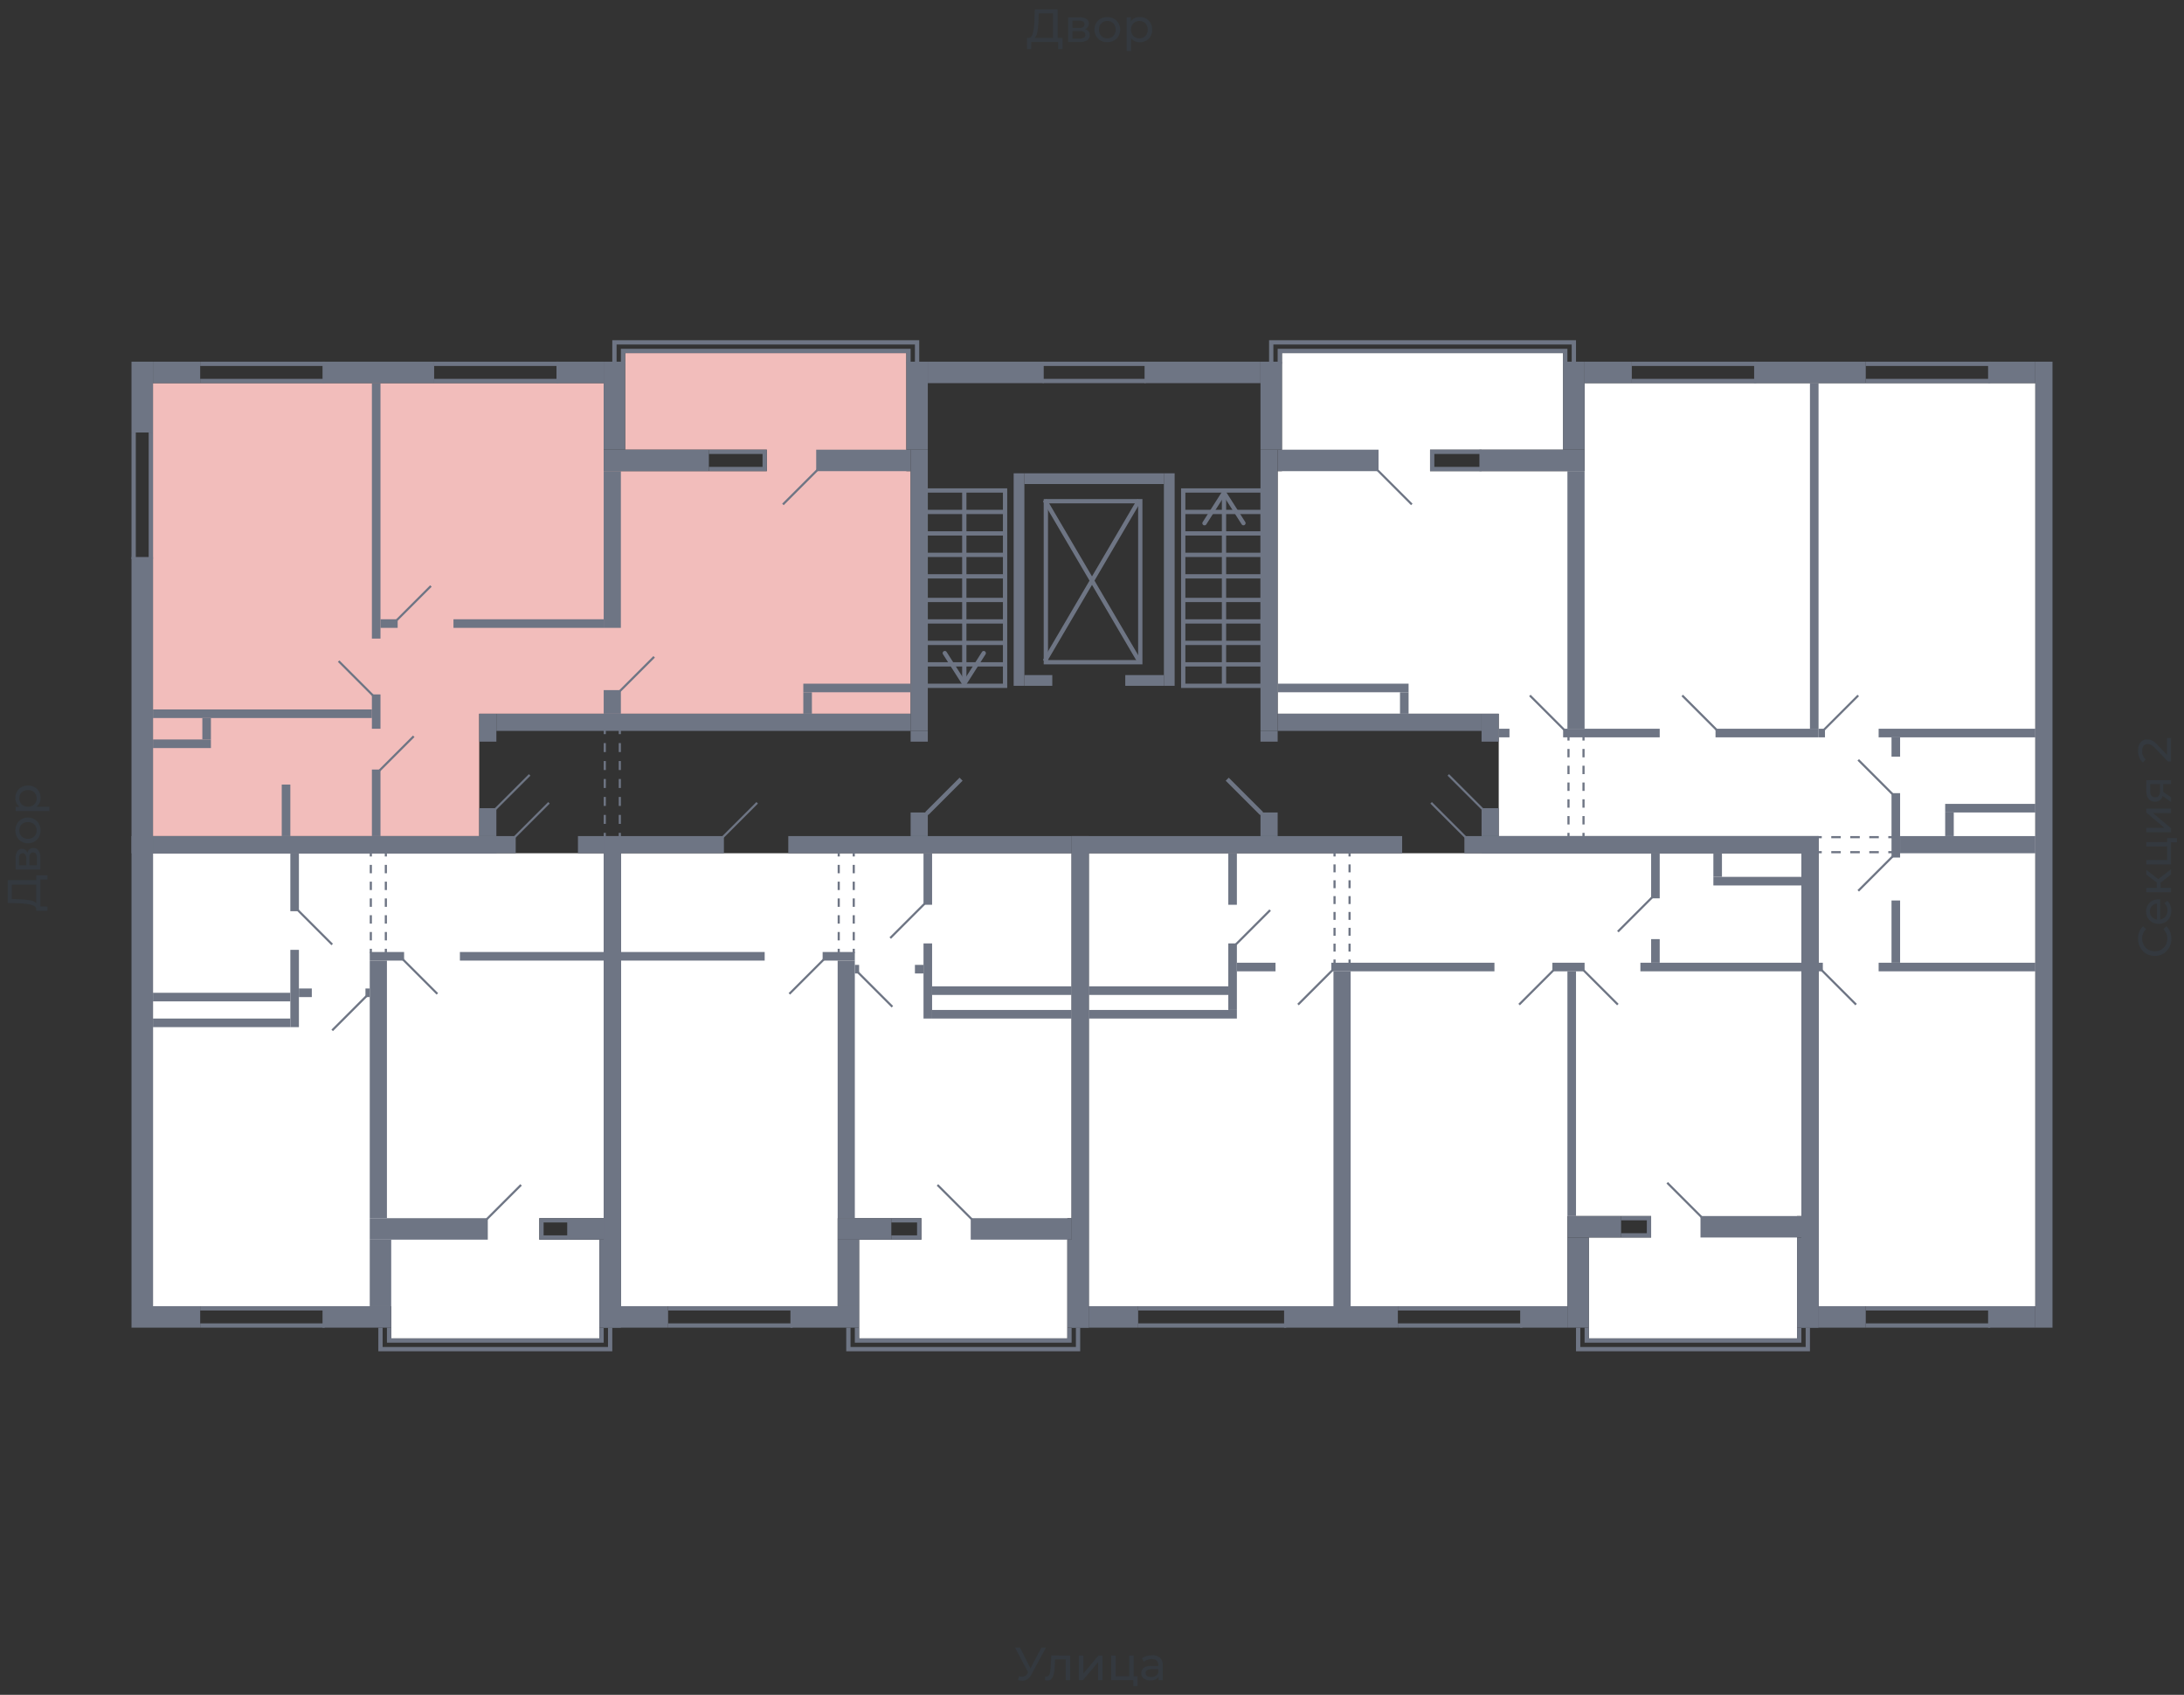 <svg xmlns="http://www.w3.org/2000/svg" width="656" height="509" viewBox="0 0 656 509">
  <rect x="0" y="0" width="656" height="509" fill="#333333" stroke="none"/>
  <title>43-2_3s_tip</title>
  <g id="Слой_2" data-name="Слой 2">
    <g id="_43-2_3s_tip" data-name="43-2_3s_tip">
      <rect width="656" height="509" fill="none"/>
      <g id="hover">
        <polygon id="_43-2_3s_tip_1" data-name="43-2_3s_tip_1" points="546.229 392.287 611.342 392.287 611.342 115.069 475.957 115.069 475.957 141.501 429.539 141.501 429.539 135.054 469.51 135.054 469.51 106.043 385.055 106.043 385.055 141.501 383.766 141.501 383.766 214.351 450.169 214.351 450.169 251.099 546.229 251.099 546.229 392.287" fill="white"/>
        <polygon id="_43-2_3s_tip_2" data-name="43-2_3s_tip_2" points="327.033 256.256 327.033 392.287 470.799 392.287 470.799 365.209 495.942 365.209 495.942 371.656 477.246 371.656 477.246 401.957 539.782 401.957 539.782 365.209 541.071 365.209 541.071 256.256 327.033 256.256" fill="white"/>
        <polygon id="_43-2_3s_tip_3" data-name="43-2_3s_tip_3" points="186.49 256.256 186.49 392.287 251.604 392.287 251.604 365.854 276.747 365.854 276.747 372.301 258.051 372.301 258.051 401.957 320.586 401.957 320.586 365.854 321.875 365.854 321.875 256.256 186.49 256.256" fill="white"/>
        <polygon id="_43-2_3s_tip_4" data-name="43-2_3s_tip_4" points="181.333 256.256 45.947 256.256 45.947 392.287 117.508 392.287 117.508 401.957 180.043 401.957 180.043 372.301 161.992 372.301 161.992 365.854 181.333 365.854 181.333 256.256" fill="white"/>
        <polygon id="_43-2_3s_tip_5" data-name="43-2_3s_tip_5" points="273.524 214.351 273.524 141.501 272.234 141.501 272.234 106.043 187.779 106.043 187.779 135.054 230.329 135.054 230.329 141.501 181.333 141.501 181.333 115.069 45.947 115.069 45.947 251.099 143.94 251.099 143.94 214.351 273.524 214.351" fill="#F2BDBB"/>
      </g>
      <g id="o">
        <g>
          <polyline points="470.155 109.267 470.155 105.398 384.411 105.398 384.411 109.267" fill="none" stroke="#6e7584" stroke-miterlimit="10" stroke-width="1.289"/>
          <polyline points="472.734 109.267 472.734 102.82 381.832 102.82 381.832 109.267" fill="none" stroke="#6e7584" stroke-miterlimit="10" stroke-width="1.289"/>
          <polyline points="476.602 398.733 476.602 402.602 540.426 402.602 540.426 398.733" fill="none" stroke="#6e7584" stroke-miterlimit="10" stroke-width="1.289"/>
          <polyline points="474.023 398.733 474.023 405.18 543.005 405.18 543.005 398.733" fill="none" stroke="#6e7584" stroke-miterlimit="10" stroke-width="1.289"/>
          <polyline points="257.406 398.733 257.406 402.602 321.231 402.602 321.231 398.733" fill="none" stroke="#6e7584" stroke-miterlimit="10" stroke-width="1.289"/>
          <polyline points="254.827 398.733 254.827 405.18 323.809 405.18 323.809 398.733" fill="none" stroke="#6e7584" stroke-miterlimit="10" stroke-width="1.289"/>
          <polyline points="116.863 398.733 116.863 402.602 180.688 402.602 180.688 398.733" fill="none" stroke="#6e7584" stroke-miterlimit="10" stroke-width="1.289"/>
          <polyline points="114.284 398.733 114.284 405.18 183.266 405.18 183.266 398.733" fill="none" stroke="#6e7584" stroke-miterlimit="10" stroke-width="1.289"/>
          <polyline points="187.135 109.267 187.135 105.398 272.879 105.398 272.879 109.267" fill="none" stroke="#6e7584" stroke-miterlimit="10" stroke-width="1.289"/>
          <polyline points="184.556 109.267 184.556 102.82 275.458 102.82 275.458 109.267" fill="none" stroke="#6e7584" stroke-miterlimit="10" stroke-width="1.289"/>
          <line x1="597.804" y1="392.931" x2="560.412" y2="392.931" fill="none" stroke="#6e7584" stroke-miterlimit="10" stroke-width="1.289"/>
          <line x1="597.804" y1="398.089" x2="560.412" y2="398.089" fill="none" stroke="#6e7584" stroke-miterlimit="10" stroke-width="1.289"/>
          <polyline points="445.012 140.856 430.184 140.856 430.184 135.699 445.012 135.699" fill="none" stroke="#6e7584" stroke-miterlimit="10" stroke-width="1.289"/>
          <line x1="560.412" y1="114.424" x2="597.804" y2="114.424" fill="none" stroke="#6e7584" stroke-miterlimit="10" stroke-width="1.289"/>
          <line x1="560.412" y1="109.267" x2="597.804" y2="109.267" fill="none" stroke="#6e7584" stroke-miterlimit="10" stroke-width="1.289"/>
          <line x1="490.14" y1="114.424" x2="527.532" y2="114.424" fill="none" stroke="#6e7584" stroke-miterlimit="10" stroke-width="1.289"/>
          <line x1="490.14" y1="109.267" x2="527.532" y2="109.267" fill="none" stroke="#6e7584" stroke-miterlimit="10" stroke-width="1.289"/>
          <polyline points="486.917 365.854 495.298 365.854 495.298 371.012 486.917 371.012" fill="none" stroke="#6e7584" stroke-miterlimit="10" stroke-width="1.289"/>
          <line x1="386.345" y1="392.931" x2="341.861" y2="392.931" fill="none" stroke="#6e7584" stroke-miterlimit="10" stroke-width="1.289"/>
          <line x1="386.345" y1="398.089" x2="341.861" y2="398.089" fill="none" stroke="#6e7584" stroke-miterlimit="10" stroke-width="1.289"/>
          <line x1="457.261" y1="392.931" x2="419.869" y2="392.931" fill="none" stroke="#6e7584" stroke-miterlimit="10" stroke-width="1.289"/>
          <line x1="457.261" y1="398.089" x2="419.869" y2="398.089" fill="none" stroke="#6e7584" stroke-miterlimit="10" stroke-width="1.289"/>
          <polyline points="267.721 366.499 276.102 366.499 276.102 371.656 267.721 371.656" fill="none" stroke="#6e7584" stroke-miterlimit="10" stroke-width="1.289"/>
          <line x1="238.065" y1="392.931" x2="200.673" y2="392.931" fill="none" stroke="#6e7584" stroke-miterlimit="10" stroke-width="1.289"/>
          <line x1="238.065" y1="398.089" x2="200.673" y2="398.089" fill="none" stroke="#6e7584" stroke-miterlimit="10" stroke-width="1.289"/>
          <polyline points="171.017 366.499 162.636 366.499 162.636 371.656 171.017 371.656" fill="none" stroke="#6e7584" stroke-miterlimit="10" stroke-width="1.289"/>
          <line x1="97.522" y1="392.931" x2="60.13" y2="392.931" fill="none" stroke="#6e7584" stroke-miterlimit="10" stroke-width="1.289"/>
          <line x1="97.522" y1="398.089" x2="60.13" y2="398.089" fill="none" stroke="#6e7584" stroke-miterlimit="10" stroke-width="1.289"/>
          <polyline points="212.922 140.856 229.684 140.856 229.684 135.699 212.922 135.699" fill="none" stroke="#6e7584" stroke-miterlimit="10" stroke-width="1.289"/>
          <line x1="97.522" y1="114.424" x2="60.13" y2="114.424" fill="none" stroke="#6e7584" stroke-miterlimit="10" stroke-width="1.289"/>
          <line x1="97.522" y1="109.267" x2="60.13" y2="109.267" fill="none" stroke="#6e7584" stroke-miterlimit="10" stroke-width="1.289"/>
          <line x1="45.302" y1="129.897" x2="45.302" y2="167.934" fill="none" stroke="#6e7584" stroke-miterlimit="10" stroke-width="1.289"/>
          <line x1="40.145" y1="129.897" x2="40.145" y2="167.934" fill="none" stroke="#6e7584" stroke-miterlimit="10" stroke-width="1.289"/>
          <line x1="167.794" y1="114.424" x2="130.402" y2="114.424" fill="none" stroke="#6e7584" stroke-miterlimit="10" stroke-width="1.289"/>
          <line x1="167.794" y1="109.267" x2="130.402" y2="109.267" fill="none" stroke="#6e7584" stroke-miterlimit="10" stroke-width="1.289"/>
        </g>
        <line x1="313.172" y1="109.267" x2="344.117" y2="109.267" fill="none" stroke="#6e7584" stroke-miterlimit="10" stroke-width="1.289"/>
        <line x1="313.172" y1="114.424" x2="344.117" y2="114.424" fill="none" stroke="#6e7584" stroke-miterlimit="10" stroke-width="1.289"/>
      </g>
      <g id="d">
        <g>
          <line x1="547.196" y1="291.392" x2="557.511" y2="301.707" fill="none" stroke="#6e7584" stroke-miterlimit="10" stroke-width="0.645"/>
          <line x1="568.47" y1="238.527" x2="558.155" y2="228.212" fill="none" stroke="#6e7584" stroke-miterlimit="10" stroke-width="0.645"/>
          <line x1="558.155" y1="208.872" x2="547.84" y2="219.187" fill="none" stroke="#6e7584" stroke-miterlimit="10" stroke-width="0.645"/>
          <line x1="568.47" y1="257.223" x2="558.155" y2="267.539" fill="none" stroke="#6e7584" stroke-miterlimit="10" stroke-width="0.645"/>
          <line x1="413.744" y1="141.179" x2="424.059" y2="151.494" fill="none" stroke="#6e7584" stroke-miterlimit="10" stroke-width="0.645"/>
          <line x1="445.334" y1="243.04" x2="435.019" y2="232.725" fill="none" stroke="#6e7584" stroke-miterlimit="10" stroke-width="0.645"/>
          <line x1="515.606" y1="219.187" x2="505.291" y2="208.872" fill="none" stroke="#6e7584" stroke-miterlimit="10" stroke-width="0.645"/>
          <line x1="469.832" y1="219.187" x2="459.517" y2="208.872" fill="none" stroke="#6e7584" stroke-miterlimit="10" stroke-width="0.645"/>
          <g>
            <line x1="471.122" y1="221.121" x2="471.122" y2="222.41" fill="none" stroke="#6e7584" stroke-miterlimit="10" stroke-width="0.645"/>
            <line x1="471.122" y1="224.93" x2="471.122" y2="248.872" fill="none" stroke="#6e7584" stroke-miterlimit="10" stroke-width="0.645" stroke-dasharray="2.52 2.52"/>
            <line x1="471.122" y1="250.132" x2="471.122" y2="251.421" fill="none" stroke="#6e7584" stroke-miterlimit="10" stroke-width="0.645"/>
          </g>
          <g>
            <line x1="475.635" y1="221.121" x2="475.635" y2="222.41" fill="none" stroke="#6e7584" stroke-miterlimit="10" stroke-width="0.645"/>
            <line x1="475.635" y1="224.93" x2="475.635" y2="248.872" fill="none" stroke="#6e7584" stroke-miterlimit="10" stroke-width="0.645" stroke-dasharray="2.52 2.52"/>
            <line x1="475.635" y1="250.132" x2="475.635" y2="251.421" fill="none" stroke="#6e7584" stroke-miterlimit="10" stroke-width="0.645"/>
          </g>
          <g>
            <line x1="545.906" y1="255.934" x2="547.196" y2="255.934" fill="none" stroke="#6e7584" stroke-miterlimit="10" stroke-width="0.645"/>
            <line x1="550.051" y1="255.934" x2="565.753" y2="255.934" fill="none" stroke="#6e7584" stroke-miterlimit="10" stroke-width="0.645" stroke-dasharray="2.855 2.855"/>
            <line x1="567.181" y1="255.934" x2="568.47" y2="255.934" fill="none" stroke="#6e7584" stroke-miterlimit="10" stroke-width="0.645"/>
          </g>
          <g>
            <line x1="545.906" y1="251.421" x2="547.196" y2="251.421" fill="none" stroke="#6e7584" stroke-miterlimit="10" stroke-width="0.645"/>
            <line x1="550.051" y1="251.421" x2="565.753" y2="251.421" fill="none" stroke="#6e7584" stroke-miterlimit="10" stroke-width="0.645" stroke-dasharray="2.855 2.855"/>
            <line x1="567.181" y1="251.421" x2="568.47" y2="251.421" fill="none" stroke="#6e7584" stroke-miterlimit="10" stroke-width="0.645"/>
          </g>
          <line x1="511.093" y1="365.532" x2="500.778" y2="355.217" fill="none" stroke="#6e7584" stroke-miterlimit="10" stroke-width="0.645"/>
          <line x1="440.177" y1="251.421" x2="429.861" y2="241.106" fill="none" stroke="#6e7584" stroke-miterlimit="10" stroke-width="0.645"/>
          <line x1="466.609" y1="291.392" x2="456.294" y2="301.707" fill="none" stroke="#6e7584" stroke-miterlimit="10" stroke-width="0.645"/>
          <line x1="475.635" y1="291.392" x2="485.95" y2="301.707" fill="none" stroke="#6e7584" stroke-miterlimit="10" stroke-width="0.645"/>
          <line x1="400.206" y1="291.392" x2="389.891" y2="301.707" fill="none" stroke="#6e7584" stroke-miterlimit="10" stroke-width="0.645"/>
          <line x1="381.51" y1="273.341" x2="371.194" y2="283.656" fill="none" stroke="#6e7584" stroke-miterlimit="10" stroke-width="0.645"/>
          <line x1="496.265" y1="269.473" x2="485.95" y2="279.788" fill="none" stroke="#6e7584" stroke-miterlimit="10" stroke-width="0.645"/>
          <g>
            <line x1="400.85" y1="289.458" x2="400.85" y2="288.169" fill="none" stroke="#6e7584" stroke-miterlimit="10" stroke-width="0.645"/>
            <line x1="400.85" y1="285.788" x2="400.85" y2="258.414" fill="none" stroke="#6e7584" stroke-miterlimit="10" stroke-width="0.645" stroke-dasharray="2.38 2.38"/>
            <line x1="400.85" y1="257.223" x2="400.85" y2="255.934" fill="none" stroke="#6e7584" stroke-miterlimit="10" stroke-width="0.645"/>
          </g>
          <g>
            <line x1="405.363" y1="289.458" x2="405.363" y2="288.169" fill="none" stroke="#6e7584" stroke-miterlimit="10" stroke-width="0.645"/>
            <line x1="405.363" y1="285.788" x2="405.363" y2="258.414" fill="none" stroke="#6e7584" stroke-miterlimit="10" stroke-width="0.645" stroke-dasharray="2.38 2.38"/>
            <line x1="405.363" y1="257.223" x2="405.363" y2="255.934" fill="none" stroke="#6e7584" stroke-miterlimit="10" stroke-width="0.645"/>
          </g>
          <line x1="291.897" y1="366.177" x2="281.582" y2="355.861" fill="none" stroke="#6e7584" stroke-miterlimit="10" stroke-width="0.645"/>
          <line x1="277.714" y1="271.407" x2="267.399" y2="281.722" fill="none" stroke="#6e7584" stroke-miterlimit="10" stroke-width="0.645"/>
          <line x1="268.044" y1="302.352" x2="257.728" y2="292.037" fill="none" stroke="#6e7584" stroke-miterlimit="10" stroke-width="0.645"/>
          <line x1="237.098" y1="298.484" x2="247.413" y2="288.169" fill="none" stroke="#6e7584" stroke-miterlimit="10" stroke-width="0.645"/>
          <line x1="227.428" y1="241.106" x2="217.113" y2="251.421" fill="none" stroke="#6e7584" stroke-miterlimit="10" stroke-width="0.645"/>
          <g>
            <line x1="256.439" y1="286.235" x2="256.439" y2="284.945" fill="none" stroke="#6e7584" stroke-miterlimit="10" stroke-width="0.645"/>
            <line x1="256.439" y1="282.425" x2="256.439" y2="258.484" fill="none" stroke="#6e7584" stroke-miterlimit="10" stroke-width="0.645" stroke-dasharray="2.52 2.52"/>
            <line x1="256.439" y1="257.223" x2="256.439" y2="255.934" fill="none" stroke="#6e7584" stroke-miterlimit="10" stroke-width="0.645"/>
          </g>
          <g>
            <line x1="251.926" y1="286.235" x2="251.926" y2="284.945" fill="none" stroke="#6e7584" stroke-miterlimit="10" stroke-width="0.645"/>
            <line x1="251.926" y1="282.425" x2="251.926" y2="258.484" fill="none" stroke="#6e7584" stroke-miterlimit="10" stroke-width="0.645" stroke-dasharray="2.52 2.52"/>
            <line x1="251.926" y1="257.223" x2="251.926" y2="255.934" fill="none" stroke="#6e7584" stroke-miterlimit="10" stroke-width="0.645"/>
          </g>
          <line x1="146.197" y1="366.177" x2="156.512" y2="355.861" fill="none" stroke="#6e7584" stroke-miterlimit="10" stroke-width="0.645"/>
          <line x1="89.464" y1="273.341" x2="99.779" y2="283.656" fill="none" stroke="#6e7584" stroke-miterlimit="10" stroke-width="0.645"/>
          <line x1="99.779" y1="309.444" x2="110.094" y2="299.128" fill="none" stroke="#6e7584" stroke-miterlimit="10" stroke-width="0.645"/>
          <line x1="131.369" y1="298.484" x2="121.054" y2="288.169" fill="none" stroke="#6e7584" stroke-miterlimit="10" stroke-width="0.645"/>
          <line x1="164.893" y1="241.106" x2="154.577" y2="251.421" fill="none" stroke="#6e7584" stroke-miterlimit="10" stroke-width="0.645"/>
          <g>
            <line x1="111.383" y1="286.235" x2="111.383" y2="284.945" fill="none" stroke="#6e7584" stroke-miterlimit="10" stroke-width="0.645"/>
            <line x1="111.383" y1="282.425" x2="111.383" y2="258.484" fill="none" stroke="#6e7584" stroke-miterlimit="10" stroke-width="0.645" stroke-dasharray="2.52 2.52"/>
            <line x1="111.383" y1="257.223" x2="111.383" y2="255.934" fill="none" stroke="#6e7584" stroke-miterlimit="10" stroke-width="0.645"/>
          </g>
          <g>
            <line x1="115.896" y1="286.235" x2="115.896" y2="284.945" fill="none" stroke="#6e7584" stroke-miterlimit="10" stroke-width="0.645"/>
            <line x1="115.896" y1="282.425" x2="115.896" y2="258.484" fill="none" stroke="#6e7584" stroke-miterlimit="10" stroke-width="0.645" stroke-dasharray="2.52 2.52"/>
            <line x1="115.896" y1="257.223" x2="115.896" y2="255.934" fill="none" stroke="#6e7584" stroke-miterlimit="10" stroke-width="0.645"/>
          </g>
          <line x1="113.962" y1="231.436" x2="124.277" y2="221.121" fill="none" stroke="#6e7584" stroke-miterlimit="10" stroke-width="0.645"/>
          <line x1="101.713" y1="198.556" x2="112.028" y2="208.872" fill="none" stroke="#6e7584" stroke-miterlimit="10" stroke-width="0.645"/>
          <line x1="245.479" y1="141.179" x2="235.164" y2="151.494" fill="none" stroke="#6e7584" stroke-miterlimit="10" stroke-width="0.645"/>
          <line x1="148.776" y1="243.04" x2="159.091" y2="232.725" fill="none" stroke="#6e7584" stroke-miterlimit="10" stroke-width="0.645"/>
          <line x1="119.12" y1="186.307" x2="129.435" y2="175.992" fill="none" stroke="#6e7584" stroke-miterlimit="10" stroke-width="0.645"/>
          <line x1="186.168" y1="207.582" x2="196.483" y2="197.267" fill="none" stroke="#6e7584" stroke-miterlimit="10" stroke-width="0.645"/>
        </g>
        <g>
          <line x1="278.359" y1="244.33" x2="288.674" y2="234.015" fill="none" stroke="#6e7584" stroke-miterlimit="10" stroke-width="1.289"/>
          <line x1="378.931" y1="244.33" x2="368.616" y2="234.015" fill="none" stroke="#6e7584" stroke-miterlimit="10" stroke-width="1.289"/>
          <rect x="314.139" y="150.527" width="28.366" height="48.352" fill="none" stroke="#6e7584" stroke-miterlimit="10" stroke-width="1.289"/>
          <line x1="313.817" y1="150.204" x2="342.183" y2="198.556" fill="none" stroke="#6e7584" stroke-miterlimit="10" stroke-width="1.289"/>
          <line x1="313.817" y1="198.556" x2="342.183" y2="150.204" fill="none" stroke="#6e7584" stroke-miterlimit="10" stroke-width="1.289"/>
          <g>
            <rect x="278.036" y="147.303" width="23.854" height="58.667" fill="none" stroke="#6e7584" stroke-miterlimit="10" stroke-width="1.289"/>
            <line x1="301.89" y1="153.75" x2="278.036" y2="153.75" fill="none" stroke="#6e7584" stroke-miterlimit="10" stroke-width="1.289"/>
            <line x1="301.89" y1="160.197" x2="278.036" y2="160.197" fill="none" stroke="#6e7584" stroke-miterlimit="10" stroke-width="1.289"/>
            <line x1="301.89" y1="166.644" x2="278.036" y2="166.644" fill="none" stroke="#6e7584" stroke-miterlimit="10" stroke-width="1.289"/>
            <line x1="301.89" y1="173.091" x2="278.036" y2="173.091" fill="none" stroke="#6e7584" stroke-miterlimit="10" stroke-width="1.289"/>
            <line x1="301.89" y1="180.183" x2="278.036" y2="180.183" fill="none" stroke="#6e7584" stroke-miterlimit="10" stroke-width="1.289"/>
            <line x1="301.89" y1="186.63" x2="278.036" y2="186.63" fill="none" stroke="#6e7584" stroke-miterlimit="10" stroke-width="1.289"/>
            <line x1="301.89" y1="193.077" x2="278.036" y2="193.077" fill="none" stroke="#6e7584" stroke-miterlimit="10" stroke-width="1.289"/>
            <line x1="301.89" y1="199.523" x2="278.036" y2="199.523" fill="none" stroke="#6e7584" stroke-miterlimit="10" stroke-width="1.289"/>
            <g>
              <line x1="289.641" y1="204.42" x2="289.641" y2="147.303" fill="none" stroke="#6e7584" stroke-miterlimit="10" stroke-width="1.289"/>
              <path d="M295.83,195.607a.646.646,0,0,0-.891.2l-5.3,8.32-5.3-8.32a.645.645,0,1,0-1.088.693l5.843,9.173a.646.646,0,0,0,1.088,0l5.842-9.173a.647.647,0,0,0-.2-.892Z" fill="#6e7584"/>
            </g>
          </g>
          <g>
            <rect x="355.4" y="147.303" width="23.854" height="58.667" fill="none" stroke="#6e7584" stroke-miterlimit="10" stroke-width="1.289"/>
            <line x1="355.4" y1="153.75" x2="379.253" y2="153.75" fill="none" stroke="#6e7584" stroke-miterlimit="10" stroke-width="1.289"/>
            <line x1="355.4" y1="160.197" x2="379.253" y2="160.197" fill="none" stroke="#6e7584" stroke-miterlimit="10" stroke-width="1.289"/>
            <line x1="355.4" y1="166.644" x2="379.253" y2="166.644" fill="none" stroke="#6e7584" stroke-miterlimit="10" stroke-width="1.289"/>
            <line x1="355.4" y1="173.091" x2="379.253" y2="173.091" fill="none" stroke="#6e7584" stroke-miterlimit="10" stroke-width="1.289"/>
            <line x1="355.4" y1="180.183" x2="379.253" y2="180.183" fill="none" stroke="#6e7584" stroke-miterlimit="10" stroke-width="1.289"/>
            <line x1="355.4" y1="186.63" x2="379.253" y2="186.63" fill="none" stroke="#6e7584" stroke-miterlimit="10" stroke-width="1.289"/>
            <line x1="355.4" y1="193.077" x2="379.253" y2="193.077" fill="none" stroke="#6e7584" stroke-miterlimit="10" stroke-width="1.289"/>
            <line x1="355.4" y1="199.523" x2="379.253" y2="199.523" fill="none" stroke="#6e7584" stroke-miterlimit="10" stroke-width="1.289"/>
            <g>
              <line x1="367.649" y1="205.97" x2="367.649" y2="148.854" fill="none" stroke="#6e7584" stroke-miterlimit="10" stroke-width="1.289"/>
              <path d="M373.837,157.666a.644.644,0,0,1-.89-.2l-5.3-8.319-5.3,8.319a.645.645,0,1,1-1.088-.692l5.843-9.173a.644.644,0,0,1,1.088,0l5.842,9.173a.645.645,0,0,1-.2.891Z" fill="#6e7584"/>
            </g>
          </g>
          <g>
            <line x1="186.168" y1="219.187" x2="186.168" y2="220.476" fill="none" stroke="#6e7584" stroke-miterlimit="10" stroke-width="0.645"/>
            <line x1="186.168" y1="223.172" x2="186.168" y2="248.784" fill="none" stroke="#6e7584" stroke-miterlimit="10" stroke-width="0.645" stroke-dasharray="2.696 2.696"/>
            <line x1="186.168" y1="250.132" x2="186.168" y2="251.421" fill="none" stroke="#6e7584" stroke-miterlimit="10" stroke-width="0.645"/>
          </g>
          <g>
            <line x1="181.655" y1="219.187" x2="181.655" y2="220.476" fill="none" stroke="#6e7584" stroke-miterlimit="10" stroke-width="0.645"/>
            <line x1="181.655" y1="223.172" x2="181.655" y2="248.784" fill="none" stroke="#6e7584" stroke-miterlimit="10" stroke-width="0.645" stroke-dasharray="2.696 2.696"/>
            <line x1="181.655" y1="250.132" x2="181.655" y2="251.421" fill="none" stroke="#6e7584" stroke-miterlimit="10" stroke-width="0.645"/>
          </g>
        </g>
      </g>
      <g id="s">
        <g>
          <rect x="546.229" y="392.287" width="14.183" height="6.447" fill="#6e7584"/>
          <rect x="597.159" y="392.287" width="14.183" height="6.447" transform="translate(1208.502 791.02) rotate(180)" fill="#6e7584"/>
          <rect x="611.342" y="108.622" width="5.158" height="290.112" fill="#6e7584"/>
          <rect x="570.727" y="251.099" width="40.616" height="5.158" fill="#6e7584"/>
          <rect x="383.766" y="214.352" width="61.246" height="5.158" fill="#6e7584"/>
          <rect x="568.148" y="238.205" width="2.579" height="19.341" fill="#6e7584"/>
          <rect x="568.148" y="270.44" width="2.579" height="18.696" fill="#6e7584"/>
          <rect x="564.28" y="289.136" width="47.063" height="2.579" fill="#6e7584"/>
          <rect x="445.012" y="251.099" width="96.059" height="5.158" fill="#6e7584"/>
          <rect x="597.159" y="108.622" width="14.183" height="6.447" transform="translate(1208.502 223.691) rotate(180)" fill="#6e7584"/>
          <rect x="378.608" y="135.054" width="5.158" height="84.455" fill="#6e7584"/>
          <rect x="383.766" y="135.054" width="30.301" height="6.447" fill="#6e7584"/>
          <rect x="444.367" y="135.054" width="31.59" height="6.447" fill="#6e7584"/>
          <rect x="526.888" y="108.622" width="33.524" height="6.447" fill="#6e7584"/>
          <rect x="475.957" y="108.622" width="14.183" height="6.447" fill="#6e7584"/>
          <rect x="445.012" y="242.718" width="5.158" height="8.381" fill="#6e7584"/>
          <rect x="450.169" y="218.864" width="3.223" height="2.579" transform="translate(903.562 440.307) rotate(180)" fill="#6e7584"/>
          <rect x="445.012" y="214.351" width="5.158" height="8.381" transform="translate(895.181 437.084) rotate(180)" fill="#6e7584"/>
          <rect x="515.283" y="218.864" width="30.945" height="2.579" transform="translate(1061.512 440.307) rotate(180)" fill="#6e7584"/>
          <rect x="378.608" y="108.622" width="6.447" height="26.432" fill="#6e7584"/>
          <rect x="469.51" y="108.622" width="6.447" height="26.432" fill="#6e7584"/>
          <rect x="470.799" y="141.501" width="5.158" height="77.363" fill="#6e7584"/>
          <rect x="564.28" y="218.864" width="47.063" height="2.579" fill="#6e7584"/>
          <rect x="568.148" y="221.443" width="2.579" height="5.802" fill="#6e7584"/>
          <rect x="469.51" y="218.864" width="29.011" height="2.579" fill="#6e7584"/>
          <rect x="584.265" y="241.428" width="27.077" height="2.579" fill="#6e7584"/>
          <rect x="584.265" y="244.007" width="2.579" height="7.092" fill="#6e7584"/>
          <rect x="543.65" y="115.069" width="2.579" height="103.796" fill="#6e7584"/>
          <rect x="383.766" y="205.326" width="39.326" height="2.579" fill="#6e7584"/>
          <rect x="420.513" y="207.904" width="2.579" height="6.447" fill="#6e7584"/>
          <rect x="541.071" y="251.099" width="5.158" height="147.635" fill="#6e7584"/>
          <rect x="546.229" y="289.136" width="1.289" height="2.579" fill="#6e7584"/>
          <rect x="546.229" y="218.864" width="1.934" height="2.579" fill="#6e7584"/>
          <rect x="385.7" y="392.287" width="34.169" height="6.447" fill="#6e7584"/>
          <rect x="456.616" y="392.287" width="14.183" height="6.447" fill="#6e7584"/>
          <rect x="327.033" y="392.287" width="14.828" height="6.447" fill="#6e7584"/>
          <rect x="321.875" y="256.256" width="5.158" height="142.477" fill="#6e7584"/>
          <rect x="470.799" y="291.715" width="2.579" height="73.495" fill="#6e7584"/>
          <rect x="510.77" y="365.209" width="30.301" height="6.447" transform="translate(1051.841 736.866) rotate(180)" fill="#6e7584"/>
          <rect x="541.071" y="251.099" width="5.158" height="120.558" fill="#6e7584"/>
          <rect x="470.799" y="365.209" width="16.117" height="6.447" transform="translate(957.716 736.866) rotate(180)" fill="#6e7584"/>
          <rect x="439.854" y="251.099" width="101.217" height="5.158" fill="#6e7584"/>
          <rect x="321.875" y="251.099" width="99.283" height="5.158" fill="#6e7584"/>
          <rect x="470.799" y="371.656" width="6.447" height="27.077" fill="#6e7584"/>
          <rect x="539.782" y="371.656" width="6.447" height="27.077" fill="#6e7584"/>
          <rect x="495.942" y="256.256" width="2.579" height="13.539" fill="#6e7584"/>
          <rect x="514.639" y="256.256" width="2.579" height="7.092" fill="#6e7584"/>
          <rect x="495.942" y="282.044" width="2.579" height="7.092" fill="#6e7584"/>
          <rect x="371.517" y="289.136" width="11.604" height="2.579" fill="#6e7584"/>
          <rect x="327.033" y="303.319" width="44.484" height="2.579" transform="translate(698.55 609.217) rotate(180)" fill="#6e7584"/>
          <rect x="368.938" y="283.334" width="2.579" height="19.985" transform="translate(740.455 586.652) rotate(180)" fill="#6e7584"/>
          <rect x="400.528" y="291.715" width="5.158" height="100.572" fill="#6e7584"/>
          <rect x="368.938" y="256.256" width="2.579" height="15.473" fill="#6e7584"/>
          <rect x="327.033" y="296.227" width="41.905" height="2.579" fill="#6e7584"/>
          <rect x="466.287" y="289.136" width="9.67" height="2.579" transform="translate(942.244 580.85) rotate(180)" fill="#6e7584"/>
          <rect x="492.719" y="289.136" width="48.352" height="2.579" transform="translate(1033.79 580.85) rotate(180)" fill="#6e7584"/>
          <rect x="399.883" y="289.136" width="48.997" height="2.579" transform="translate(848.763 580.85) rotate(180)" fill="#6e7584"/>
          <rect x="514.639" y="263.348" width="26.432" height="2.579" transform="translate(1055.71 529.275) rotate(180)" fill="#6e7584"/>
          <rect x="237.421" y="392.287" width="20.63" height="6.447" fill="#6e7584"/>
          <rect x="181.332" y="392.287" width="19.341" height="6.447" fill="#6e7584"/>
          <rect x="321.875" y="251.099" width="5.158" height="121.202" transform="translate(648.908 623.4) rotate(180)" fill="#6e7584"/>
          <rect x="251.604" y="288.491" width="5.158" height="77.363" fill="#6e7584"/>
          <rect x="291.575" y="365.854" width="30.301" height="6.447" transform="translate(613.45 738.155) rotate(180)" fill="#6e7584"/>
          <rect x="181.332" y="256.256" width="5.158" height="136.03" fill="#6e7584"/>
          <rect x="251.604" y="365.854" width="16.117" height="6.447" transform="translate(519.325 738.155) rotate(180)" fill="#6e7584"/>
          <rect x="251.604" y="372.301" width="6.447" height="19.985" fill="#6e7584"/>
          <rect x="320.586" y="372.301" width="6.447" height="26.432" fill="#6e7584"/>
          <rect x="277.392" y="256.256" width="2.579" height="15.473" transform="translate(557.362 527.985) rotate(180)" fill="#6e7584"/>
          <rect x="181.332" y="251.099" width="36.103" height="5.158" transform="translate(398.768 507.355) rotate(180)" fill="#6e7584"/>
          <rect x="236.776" y="251.099" width="85.099" height="5.158" fill="#6e7584"/>
          <rect x="247.091" y="285.912" width="9.67" height="2.579" fill="#6e7584"/>
          <rect x="186.49" y="285.912" width="43.194" height="2.579" fill="#6e7584"/>
          <rect x="256.761" y="289.78" width="1.289" height="2.579" fill="#6e7584"/>
          <rect x="274.813" y="289.78" width="2.579" height="2.579" fill="#6e7584"/>
          <rect x="277.392" y="283.334" width="2.579" height="22.564" fill="#6e7584"/>
          <rect x="279.97" y="296.227" width="41.905" height="2.579" fill="#6e7584"/>
          <rect x="279.97" y="303.319" width="41.905" height="2.579" fill="#6e7584"/>
          <rect x="96.878" y="392.287" width="20.63" height="6.447" transform="translate(214.386 791.02) rotate(180)" fill="#6e7584"/>
          <rect x="39.5" y="392.287" width="20.63" height="6.447" fill="#6e7584"/>
          <rect x="181.332" y="251.099" width="5.158" height="121.202" transform="translate(367.822 623.4) rotate(180)" fill="#6e7584"/>
          <rect x="111.061" y="288.491" width="5.158" height="77.363" fill="#6e7584"/>
          <rect x="170.373" y="365.854" width="10.96" height="6.447" transform="translate(351.705 738.155) rotate(180)" fill="#6e7584"/>
          <rect x="39.5" y="251.099" width="6.447" height="141.188" fill="#6e7584"/>
          <rect x="111.061" y="365.854" width="35.458" height="6.447" transform="translate(257.58 738.155) rotate(180)" fill="#6e7584"/>
          <rect x="111.061" y="372.301" width="6.447" height="19.985" fill="#6e7584"/>
          <rect x="180.043" y="372.301" width="6.447" height="26.432" fill="#6e7584"/>
          <rect x="87.207" y="256.256" width="2.579" height="17.407" fill="#6e7584"/>
          <rect x="173.596" y="251.099" width="7.736" height="5.158" fill="#6e7584"/>
          <rect x="45.947" y="251.099" width="108.953" height="5.158" transform="translate(200.847 507.355) rotate(180)" fill="#6e7584"/>
          <rect x="111.061" y="285.912" width="10.315" height="2.579" fill="#6e7584"/>
          <rect x="138.138" y="285.912" width="43.194" height="2.579" fill="#6e7584"/>
          <rect x="109.772" y="296.872" width="1.289" height="2.579" fill="#6e7584"/>
          <rect x="89.786" y="296.872" width="3.868" height="2.579" fill="#6e7584"/>
          <rect x="87.207" y="285.268" width="2.579" height="23.209" transform="translate(176.994 593.744) rotate(180)" fill="#6e7584"/>
          <rect x="45.947" y="298.161" width="41.26" height="2.579" transform="translate(133.154 598.902) rotate(180)" fill="#6e7584"/>
          <rect x="45.947" y="305.898" width="41.26" height="2.579" transform="translate(133.154 614.374) rotate(180)" fill="#6e7584"/>
          <rect x="39.5" y="108.622" width="6.447" height="21.275" transform="translate(85.447 238.518) rotate(180)" fill="#6e7584"/>
          <rect x="39.5" y="167.289" width="6.447" height="88.968" transform="translate(85.447 423.545) rotate(180)" fill="#6e7584"/>
          <rect x="149.098" y="214.352" width="124.426" height="5.158" fill="#6e7584"/>
          <rect x="111.706" y="231.113" width="2.579" height="19.985" transform="translate(225.99 482.212) rotate(180)" fill="#6e7584"/>
          <rect x="45.947" y="251.099" width="103.151" height="5.158" transform="translate(195.045 507.355) rotate(180)" fill="#6e7584"/>
          <rect x="45.947" y="108.622" width="14.183" height="6.447" fill="#6e7584"/>
          <rect x="273.524" y="135.054" width="5.158" height="84.455" transform="translate(552.205 354.563) rotate(180)" fill="#6e7584"/>
          <rect x="245.157" y="135.054" width="28.366" height="6.447" transform="translate(518.681 276.555) rotate(180)" fill="#6e7584"/>
          <rect x="181.333" y="135.054" width="31.59" height="6.447" transform="translate(394.255 276.555) rotate(180)" fill="#6e7584"/>
          <rect x="96.878" y="108.622" width="33.524" height="6.447" transform="translate(227.28 223.691) rotate(180)" fill="#6e7584"/>
          <rect x="167.149" y="108.622" width="14.183" height="6.447" transform="translate(348.482 223.691) rotate(180)" fill="#6e7584"/>
          <rect x="143.94" y="242.718" width="5.158" height="8.381" transform="translate(293.038 493.817) rotate(180)" fill="#6e7584"/>
          <rect x="143.94" y="214.351" width="5.158" height="8.381" fill="#6e7584"/>
          <rect x="114.284" y="185.985" width="5.158" height="2.579" fill="#6e7584"/>
          <rect x="272.234" y="108.622" width="6.447" height="26.432" transform="translate(550.915 243.676) rotate(180)" fill="#6e7584"/>
          <rect x="181.333" y="108.622" width="6.447" height="26.432" transform="translate(369.112 243.676) rotate(180)" fill="#6e7584"/>
          <rect x="181.333" y="141.501" width="5.158" height="47.063" transform="translate(367.823 330.065) rotate(180)" fill="#6e7584"/>
          <rect x="181.333" y="207.26" width="5.158" height="7.092" transform="translate(367.823 421.611) rotate(180)" fill="#6e7584"/>
          <rect x="45.947" y="213.062" width="65.759" height="2.579" transform="translate(157.653 428.703) rotate(180)" fill="#6e7584"/>
          <rect x="84.629" y="235.626" width="2.579" height="15.473" transform="translate(171.836 486.725) rotate(180)" fill="#6e7584"/>
          <rect x="136.204" y="185.985" width="45.128" height="2.579" transform="translate(317.537 374.549) rotate(180)" fill="#6e7584"/>
          <rect x="45.947" y="222.088" width="17.407" height="2.579" transform="translate(109.301 446.754) rotate(180)" fill="#6e7584"/>
          <rect x="60.775" y="215.641" width="2.579" height="6.447" transform="translate(124.129 437.729) rotate(180)" fill="#6e7584"/>
          <rect x="111.706" y="115.069" width="2.579" height="76.718" transform="translate(225.99 306.856) rotate(180)" fill="#6e7584"/>
          <rect x="241.289" y="205.326" width="32.235" height="2.579" transform="translate(514.812 413.23) rotate(180)" fill="#6e7584"/>
          <rect x="241.289" y="207.904" width="2.579" height="6.447" transform="translate(485.157 422.256) rotate(180)" fill="#6e7584"/>
          <rect x="111.706" y="208.549" width="2.579" height="10.315" transform="translate(225.99 427.413) rotate(180)" fill="#6e7584"/>
        </g>
        <g>
          <rect x="273.524" y="244.007" width="5.158" height="7.092" transform="translate(552.205 495.106) rotate(180)" fill="#6e7584"/>
          <rect x="378.608" y="244.007" width="5.158" height="7.092" fill="#6e7584"/>
          <rect x="273.524" y="219.509" width="5.158" height="3.223" transform="translate(552.205 442.241) rotate(180)" fill="#6e7584"/>
          <rect x="378.608" y="219.509" width="5.158" height="3.223" fill="#6e7584"/>
          <rect x="304.469" y="142.146" width="3.223" height="63.825" fill="#6e7584"/>
          <rect x="349.597" y="142.146" width="3.223" height="63.825" fill="#6e7584"/>
          <rect x="307.692" y="202.747" width="8.381" height="3.223" fill="#6e7584"/>
          <rect x="337.993" y="202.747" width="11.604" height="3.223" fill="#6e7584"/>
          <rect x="307.692" y="142.146" width="41.905" height="3.223" fill="#6e7584"/>
          <rect x="278.681" y="108.622" width="34.813" height="6.447" transform="translate(592.176 223.691) rotate(180)" fill="#6e7584"/>
          <rect x="343.795" y="108.622" width="34.813" height="6.447" transform="translate(722.403 223.691) rotate(180)" fill="#6e7584"/>
        </g>
      </g>
      <g id="t" opacity="0.4">
        <g>
          <path d="M314.179,494.809l-4.354,8.078a3.952,3.952,0,0,1-1.218,1.442,2.658,2.658,0,0,1-1.525.476,3.271,3.271,0,0,1-1.317-.294l.364-1.12a2.844,2.844,0,0,0,.924.182,1.765,1.765,0,0,0,1.527-.98l.223-.35-3.948-7.434h1.5l3.177,6.216,3.262-6.216Z" fill="#34424f"/>
          <path d="M321.445,497.189v7.42H320.1v-6.244H316.91l-.085,1.652a17.617,17.617,0,0,1-.265,2.5,3.944,3.944,0,0,1-.644,1.6,1.467,1.467,0,0,1-1.247.6,3.182,3.182,0,0,1-.826-.126l.084-1.135a1.456,1.456,0,0,0,.337.042.909.909,0,0,0,.84-.489,3.09,3.09,0,0,0,.363-1.162q.084-.672.155-1.918l.126-2.744Z" fill="#34424f"/>
          <path d="M324.049,497.189h1.344v5.4l4.55-5.4h1.218v7.42h-1.344v-5.4l-4.536,5.4h-1.232Z" fill="#34424f"/>
          <path d="M341.689,503.433v2.954h-1.274v-1.778h-6.65v-7.42h1.344v6.244h4.06v-6.244h1.344v6.244Z" fill="#34424f"/>
          <path d="M348.43,497.875a2.916,2.916,0,0,1,.819,2.253v4.481h-1.274v-.981a2.116,2.116,0,0,1-.959.791,3.643,3.643,0,0,1-1.477.274,3.086,3.086,0,0,1-2-.6,1.928,1.928,0,0,1-.749-1.582,1.949,1.949,0,0,1,.714-1.575,3.523,3.523,0,0,1,2.268-.6h2.128v-.266a1.715,1.715,0,0,0-.5-1.33,2.126,2.126,0,0,0-1.484-.462,3.919,3.919,0,0,0-1.288.217,3.315,3.315,0,0,0-1.064.581l-.56-1.008a4.061,4.061,0,0,1,1.372-.707,5.754,5.754,0,0,1,1.694-.245A3.355,3.355,0,0,1,348.43,497.875Zm-1.337,5.439a1.966,1.966,0,0,0,.812-.973v-1.036h-2.072q-1.709,0-1.708,1.148a1.035,1.035,0,0,0,.434.881,1.982,1.982,0,0,0,1.2.323A2.5,2.5,0,0,0,347.093,503.314Z" fill="#34424f"/>
        </g>
        <g>
          <path d="M319.135,11.391V14.75h-1.3V12.609H309.77l-.015,2.141h-1.3l.013-3.359h.476q.926-.056,1.3-1.463a18.517,18.517,0,0,0,.462-3.97l.1-3.149h6.887v8.582ZM311.61,9.515a3.348,3.348,0,0,1-.833,1.876h5.531V4.027h-4.3l-.07,2.057A22.829,22.829,0,0,1,311.61,9.515Z" fill="#34424f"/>
          <path d="M327.325,10.565a1.754,1.754,0,0,1-.735,1.512,3.722,3.722,0,0,1-2.191.532h-3.57V5.189h3.444a3.677,3.677,0,0,1,2.059.5,1.6,1.6,0,0,1,.741,1.407,1.661,1.661,0,0,1-.315,1.015,1.957,1.957,0,0,1-.875.651A1.708,1.708,0,0,1,327.325,10.565Zm-5.179-2.184h2.015a2.034,2.034,0,0,0,1.17-.28.931.931,0,0,0,.4-.812q0-1.063-1.568-1.064h-2.015Zm3.416,2.926a.911.911,0,0,0,.419-.826.988.988,0,0,0-.385-.855,2.085,2.085,0,0,0-1.211-.279h-2.239v2.226H324.3A2.4,2.4,0,0,0,325.562,11.307Z" fill="#34424f"/>
          <path d="M330.615,12.2a3.553,3.553,0,0,1-1.379-1.351,3.841,3.841,0,0,1-.5-1.953,3.836,3.836,0,0,1,.5-1.953A3.5,3.5,0,0,1,330.615,5.6a4.318,4.318,0,0,1,3.969,0,3.517,3.517,0,0,1,1.372,1.344,3.836,3.836,0,0,1,.5,1.953,3.841,3.841,0,0,1-.5,1.953,3.569,3.569,0,0,1-1.372,1.351,4.264,4.264,0,0,1-3.969,0Zm3.269-1.015a2.327,2.327,0,0,0,.889-.924A2.815,2.815,0,0,0,335.1,8.9a2.818,2.818,0,0,0-.322-1.365,2.277,2.277,0,0,0-.889-.917,2.7,2.7,0,0,0-2.562,0,2.319,2.319,0,0,0-.9.917A2.777,2.777,0,0,0,330.1,8.9a2.774,2.774,0,0,0,.329,1.365,2.371,2.371,0,0,0,.9.924,2.658,2.658,0,0,0,2.562,0Z" fill="#34424f"/>
          <path d="M344.265,5.6a3.433,3.433,0,0,1,1.337,1.33,3.942,3.942,0,0,1,.483,1.974,3.979,3.979,0,0,1-.483,1.981,3.411,3.411,0,0,1-1.337,1.337,3.891,3.891,0,0,1-1.932.476,3.443,3.443,0,0,1-1.463-.308,3.042,3.042,0,0,1-1.127-.9v3.836H338.4V5.189h1.288V6.365a2.864,2.864,0,0,1,1.134-.931,3.578,3.578,0,0,1,1.512-.315A3.9,3.9,0,0,1,344.265,5.6Zm-.763,5.593a2.371,2.371,0,0,0,.9-.924,2.774,2.774,0,0,0,.329-1.365,2.777,2.777,0,0,0-.329-1.365,2.319,2.319,0,0,0-.9-.917,2.545,2.545,0,0,0-1.281-.323,2.481,2.481,0,0,0-1.267.33,2.379,2.379,0,0,0-.9.917,2.736,2.736,0,0,0-.329,1.358,2.815,2.815,0,0,0,.322,1.365,2.31,2.31,0,0,0,.9.924,2.645,2.645,0,0,0,2.555,0Z" fill="#34424f"/>
        </g>
        <g>
          <path d="M651.569,284.571a4.778,4.778,0,0,1-1.792,1.855,5.245,5.245,0,0,1-5.137,0,4.77,4.77,0,0,1-1.792-1.862,5.439,5.439,0,0,1-.652-2.66,5.567,5.567,0,0,1,.385-2.1,4.3,4.3,0,0,1,1.142-1.624l.881.91a3.655,3.655,0,0,0-1.162,2.758,3.982,3.982,0,0,0,.491,1.974,3.544,3.544,0,0,0,1.35,1.379,3.978,3.978,0,0,0,3.851,0,3.551,3.551,0,0,0,1.35-1.379,3.982,3.982,0,0,0,.491-1.974,3.663,3.663,0,0,0-1.176-2.758l.882-.91a4.352,4.352,0,0,1,1.147,1.631,5.509,5.509,0,0,1,.393,2.107A5.409,5.409,0,0,1,651.569,284.571Z" fill="#34424f"/>
          <path d="M648.847,270.1v6.02a2.334,2.334,0,0,0,1.575-.861,2.814,2.814,0,0,0,.6-1.827,2.75,2.75,0,0,0-.9-2.142l.868-.742a3.241,3.241,0,0,1,.9,1.253,4.731,4.731,0,0,1-.176,3.759,3.426,3.426,0,0,1-1.351,1.407,3.875,3.875,0,0,1-1.96.5,3.936,3.936,0,0,1-1.946-.483,3.46,3.46,0,0,1-1.35-1.33,3.778,3.778,0,0,1-.484-1.911,3.7,3.7,0,0,1,.484-1.9,3.4,3.4,0,0,1,1.35-1.3,4.112,4.112,0,0,1,1.988-.469A3.774,3.774,0,0,1,648.847,270.1Zm-2.506,5.257a2.369,2.369,0,0,0,1.54.763v-4.76a2.385,2.385,0,0,0-1.533.763,2.5,2.5,0,0,0-.007,3.234Z" fill="#34424f"/>
          <path d="M648.973,265.1v1.541h3.135v1.344h-7.42v-1.344h3.136v-1.568l-3.136-2.409v-1.441l3.571,2.814,3.849-3.01v1.581Z" fill="#34424f"/>
          <path d="M650.933,251.692h2.954v1.274h-1.779v6.651h-7.42v-1.345h6.245v-4.06h-6.245v-1.343h6.245Z" fill="#34424f"/>
          <path d="M644.688,249.957v-1.344h5.4l-5.4-4.55v-1.218h7.42v1.344h-5.4l5.4,4.536v1.232Z" fill="#34424f"/>
          <path d="M644.688,234.291h7.42v1.2h-2.351v2.31l2.351,1.624v1.442l-2.534-1.806a2.458,2.458,0,0,1-.833,1.288,2.585,2.585,0,0,1-3.387-.42,3.848,3.848,0,0,1-.666-2.394Zm3.746,4.669a2.308,2.308,0,0,0,.356-1.407V235.5h-2.926v2q0,1.932,1.47,1.932A1.3,1.3,0,0,0,648.434,238.96Z" fill="#34424f"/>
          <path d="M650.891,221.649h1.217v7.042h-.952l-3.849-3.99a4.773,4.773,0,0,0-1.211-.98,2.31,2.31,0,0,0-1.03-.252,1.442,1.442,0,0,0-1.2.539,2.446,2.446,0,0,0-.427,1.547,3.07,3.07,0,0,0,1.065,2.506l-.826.952a3.815,3.815,0,0,1-1.092-1.5,5.3,5.3,0,0,1-.393-2.079,3.781,3.781,0,0,1,.736-2.45,2.429,2.429,0,0,1,2-.91,3.385,3.385,0,0,1,1.483.336,5.947,5.947,0,0,1,1.6,1.274l2.884,3Z" fill="#34424f"/>
        </g>
        <g>
          <path d="M10.891,262.865H14.25v1.3H12.109v8.064l2.141.014v1.3l-3.359-.014v-.476q-.056-.924-1.463-1.3a18.452,18.452,0,0,0-3.97-.462l-3.149-.1v-6.888h8.582ZM9.015,270.39a3.355,3.355,0,0,1,1.876.833v-5.53H3.527v4.3l2.057.07A22.962,22.962,0,0,1,9.015,270.39Z" fill="#34424f"/>
          <path d="M10.065,254.675a1.756,1.756,0,0,1,1.512.735,3.725,3.725,0,0,1,.532,2.191v3.57H4.689v-3.444a3.671,3.671,0,0,1,.5-2.058,1.6,1.6,0,0,1,1.407-.742,1.661,1.661,0,0,1,1.015.315,1.957,1.957,0,0,1,.651.875A1.709,1.709,0,0,1,10.065,254.675Zm-2.184,5.18v-2.016a2.028,2.028,0,0,0-.28-1.169.929.929,0,0,0-.812-.4q-1.063,0-1.064,1.568v2.016Zm2.926-3.416a.909.909,0,0,0-.826-.42.988.988,0,0,0-.855.385,2.085,2.085,0,0,0-.279,1.211v2.24h2.226V257.7A2.392,2.392,0,0,0,10.807,256.439Z" fill="#34424f"/>
          <path d="M11.7,251.385a3.556,3.556,0,0,1-1.351,1.38,3.84,3.84,0,0,1-1.953.5,3.835,3.835,0,0,1-1.953-.5,3.5,3.5,0,0,1-1.344-1.38,4.068,4.068,0,0,1-.483-1.988,4.026,4.026,0,0,1,.483-1.98,3.52,3.52,0,0,1,1.344-1.373,3.836,3.836,0,0,1,1.953-.5,3.841,3.841,0,0,1,1.953.5,3.572,3.572,0,0,1,1.351,1.373,3.977,3.977,0,0,1,.49,1.98A4.018,4.018,0,0,1,11.7,251.385Zm-1.015-3.269a2.318,2.318,0,0,0-.924-.888,2.815,2.815,0,0,0-1.365-.323,2.818,2.818,0,0,0-1.365.323,2.268,2.268,0,0,0-.917.888,2.7,2.7,0,0,0,0,2.562,2.313,2.313,0,0,0,.917.9A2.766,2.766,0,0,0,8.4,251.9a2.763,2.763,0,0,0,1.365-.329,2.364,2.364,0,0,0,.924-.9,2.658,2.658,0,0,0,0-2.562Z" fill="#34424f"/>
          <path d="M5.1,237.735a3.433,3.433,0,0,1,1.33-1.337,3.941,3.941,0,0,1,1.974-.482,3.979,3.979,0,0,1,1.981.482,3.411,3.411,0,0,1,1.337,1.337,3.9,3.9,0,0,1,.476,1.932,3.443,3.443,0,0,1-.308,1.463,3.034,3.034,0,0,1-.9,1.127h3.836V243.6H4.689v-1.289H5.865a2.85,2.85,0,0,1-.931-1.134,3.578,3.578,0,0,1-.315-1.512A3.907,3.907,0,0,1,5.1,237.735Zm5.593.764a2.364,2.364,0,0,0-.924-.9,2.764,2.764,0,0,0-1.365-.33,2.766,2.766,0,0,0-1.365.33,2.313,2.313,0,0,0-.917.9,2.539,2.539,0,0,0-.323,1.28,2.481,2.481,0,0,0,.33,1.267,2.379,2.379,0,0,0,.917.9,2.725,2.725,0,0,0,1.358.329,2.815,2.815,0,0,0,1.365-.322,2.3,2.3,0,0,0,.924-.9,2.643,2.643,0,0,0,0-2.554Z" fill="#34424f"/>
        </g>
      </g>
    </g>
  </g>
</svg>
